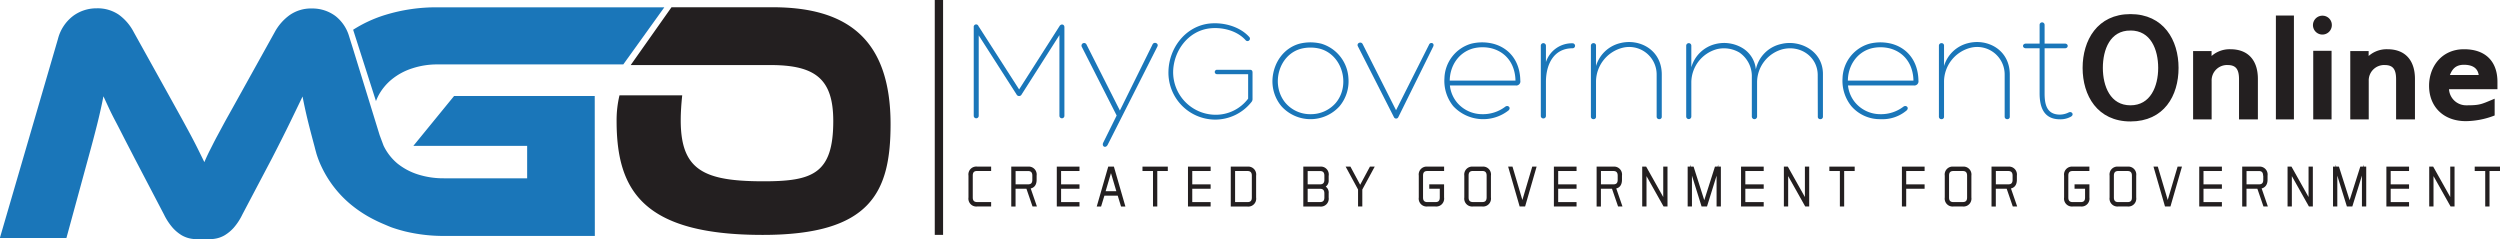 <svg id="Long_Outlines" data-name="Long Outlines" xmlns="http://www.w3.org/2000/svg" viewBox="0 0 751.26 71.91"><defs><style>.cls-1,.cls-3,.cls-4{fill:#231f20;}.cls-2{fill:#1a76b9;}.cls-3,.cls-4{stroke:#231f20;stroke-miterlimit:10;}.cls-3{stroke-width:0.75px;}.cls-4{stroke-width:2.5px;}</style></defs><path class="cls-1" d="M269.77,217.46H239.38l-12.26,17.37h42c13.58,0,18.87,4.26,18.87,16.83,0,15.84-6.22,18.1-20.94,18.1-20.66,0-26.71-4.41-24.45-25.83H223.75a32.13,32.13,0,0,0-.87,7.69c0,20.8,7.82,34.25,43.89,34.25,32.41,0,38.44-12.72,38.44-33.25C305.21,227,292.16,217.46,269.77,217.46Z" transform="translate(-37.59 -215.28)"/><path class="cls-2" d="M356,223.1c.48-.75,1.45-.53,1.45.35v26.63a.75.75,0,1,1-1.5,0V225.83l-11.35,17.82a.85.85,0,0,1-1.54,0L331.7,225.92v24.16a.75.75,0,1,1-1.5,0V223.45a.73.73,0,0,1,1.41-.35l12.23,19.05Z" transform="translate(-37.59 -215.28)"/><path class="cls-2" d="M362.63,229.26a.79.79,0,0,1,1.49-.53l10,19.76,9.77-19.76c.44-1.1,2-.44,1.5.53l-14.92,29.49c-.57,1.18-1.8.61-1.41-.49l4.09-8.27Z" transform="translate(-37.59 -215.28)"/><path class="cls-2" d="M402.54,251.22a14.1,14.1,0,0,1-13.82-14.65c.22-6.74,4.84-13,11.66-14.13,4.36-.66,9.59.62,12.59,3.92a.73.73,0,1,1-1.06,1c-2.68-3-7.39-4.09-11.31-3.48-6.12,1-10.25,6.69-10.47,12.72a12.8,12.8,0,0,0,12.45,13.16,12.15,12.15,0,0,0,10.08-4.84v-7.35h-9.37a.66.66,0,0,1,0-1.32h9.9c.61,0,.79.35.79.83v7.84a1.37,1.37,0,0,1-.31,1A13.91,13.91,0,0,1,402.54,251.22Z" transform="translate(-37.59 -215.28)"/><path class="cls-2" d="M422.64,247.17a11.69,11.69,0,0,1-2.64-8.4c.4-4.71,3.3-9,8.06-10.35a13.68,13.68,0,0,1,6.64,0,11.47,11.47,0,0,1,8.1,10.35,11.69,11.69,0,0,1-2.64,8.4,11.75,11.75,0,0,1-17.52,0Zm5.94-17.25c-6.82,1.81-9.19,10.91-4.7,16.28a9.74,9.74,0,0,0,7.52,3.39A9.87,9.87,0,0,0,439,246.2c4.49-5.37,2-14.47-4.79-16.28A11.7,11.7,0,0,0,428.58,229.92Z" transform="translate(-37.59 -215.28)"/><path class="cls-2" d="M445.61,229.13c-.4-.93,1.06-1.54,1.5-.53l10,19.8,9.9-19.67c.35-.92,1.76-.57,1.27.53l-10.51,21.26a.72.72,0,0,1-1.28,0Z" transform="translate(-37.59 -215.28)"/><path class="cls-2" d="M494.45,239.51a1.23,1.23,0,0,1-1.36,1.46h-19.8a9.6,9.6,0,0,0,2.24,5.23,9.88,9.88,0,0,0,7.48,3.39,11.06,11.06,0,0,0,6.91-2.24c.79-.62,1.85.26,1,1.1a12.31,12.31,0,0,1-16.63-1.28,12.09,12.09,0,0,1-2.64-8.4,11.14,11.14,0,0,1,8-10.35,13.72,13.72,0,0,1,6.65,0C491.29,229.74,494.37,233.84,494.45,239.51Zm-21.21,0H493c-.09-4.84-2.69-8.49-7.09-9.68a11.54,11.54,0,0,0-5.63,0C475.84,231.06,473.29,235.11,473.24,239.51Z" transform="translate(-37.59 -215.28)"/><path class="cls-2" d="M502.15,233.93a8.21,8.21,0,0,1,8-5.64.75.75,0,1,1,0,1.5c-5.64,0-8,4.8-8,10.12v10.17a.75.75,0,0,1-.75.79.74.74,0,0,1-.79-.79V229a.75.75,0,0,1,.79-.75.77.77,0,0,1,.75.75Z" transform="translate(-37.59 -215.28)"/><path class="cls-2" d="M535.42,237.71a8.26,8.26,0,0,0-10.52-8,10.57,10.57,0,0,0-7.7,10V250.3a.71.71,0,0,1-.75.79.74.74,0,0,1-.79-.79V229a.75.75,0,0,1,.79-.75.71.71,0,0,1,.75.79v6.08a10,10,0,0,1,7.22-6.87c5.85-1.49,12.54,2,12.54,9.42V250.3a.71.71,0,0,1-.75.79.74.74,0,0,1-.79-.79Z" transform="translate(-37.59 -215.28)"/><path class="cls-2" d="M583.82,237.71c-.09-5.41-5.24-9-10.65-7.61a10.33,10.33,0,0,0-7.57,10V250.3a.79.79,0,0,1-1.58,0V238.5a8.6,8.6,0,0,0-3.74-7.44,9.13,9.13,0,0,0-6.78-1,10.41,10.41,0,0,0-7.66,10V250.3a.77.77,0,1,1-1.54,0V229a.77.77,0,0,1,.75-.75.75.75,0,0,1,.79.75v6.51a10,10,0,0,1,7.26-7,10.76,10.76,0,0,1,8,1.14,8.4,8.4,0,0,1,4.13,6.47,9.92,9.92,0,0,1,7.57-7.61c5.59-1.41,12.59,2,12.59,9V250.3a.74.74,0,0,1-.79.79.71.71,0,0,1-.75-.79Z" transform="translate(-37.59 -215.28)"/><path class="cls-2" d="M614.09,239.51a1.25,1.25,0,0,1-1.37,1.46h-19.8a9.55,9.55,0,0,0,2.25,5.23,9.86,9.86,0,0,0,7.48,3.39,11.08,11.08,0,0,0,6.91-2.24c.79-.62,1.84.26,1,1.1a11.2,11.2,0,0,1-7.79,2.64,11.31,11.31,0,0,1-8.85-3.92,12.14,12.14,0,0,1-2.64-8.4,11.14,11.14,0,0,1,8.06-10.35,13.68,13.68,0,0,1,6.64,0C610.92,229.74,614,233.84,614.09,239.51Zm-21.21,0h19.71c-.09-4.84-2.68-8.49-7.08-9.68a11.58,11.58,0,0,0-5.64,0C595.47,231.06,592.92,235.11,592.88,239.51Z" transform="translate(-37.59 -215.28)"/><path class="cls-2" d="M640,237.71a8.26,8.26,0,0,0-10.52-8,10.57,10.57,0,0,0-7.7,10V250.3a.71.71,0,0,1-.75.79.74.74,0,0,1-.79-.79V229a.75.75,0,0,1,.79-.75.71.71,0,0,1,.75.79v6.08a10,10,0,0,1,7.22-6.87c5.85-1.49,12.54,2,12.54,9.42V250.3a.71.71,0,0,1-.75.79.74.74,0,0,1-.79-.79Z" transform="translate(-37.59 -215.28)"/><path class="cls-2" d="M658.09,228.38c1.14,0,1.14,1.41,0,1.41H652V243.3c0,3.17.53,6.42,4.62,6.42a6.2,6.2,0,0,0,2.64-.66c.92-.44,1.76.71.57,1.32a6.51,6.51,0,0,1-3.21.75c-4.93,0-6.12-3.74-6.12-7.83V229.79h-4.09c-1.19,0-1.19-1.41,0-1.41h4.09v-5.63a.75.75,0,0,1,1.5,0v5.63Z" transform="translate(-37.59 -215.28)"/><path class="cls-3" d="M677.8,251.4c-9.68,0-14-7.57-14-15.71s4.31-15.8,14-15.8,14.08,7.57,14.08,15.8S687.61,251.4,677.8,251.4Zm0-27.33c-6.43,0-8.67,6-8.67,11.62s2.33,11.61,8.67,11.61,8.71-6,8.71-11.61S684.22,224.07,677.8,224.07Z" transform="translate(-37.59 -215.28)"/><path class="cls-3" d="M710.8,250.78V239.07c0-2.94-.93-4.62-3.79-4.62a5,5,0,0,0-5.19,5.2v11.13H697V231h4.8v2a7.84,7.84,0,0,1,6-2.55c5.63,0,7.92,3.7,7.92,8.54v11.79Z" transform="translate(-37.59 -215.28)"/><path class="cls-3" d="M721.88,250.78V220.33h4.67v30.45Z" transform="translate(-37.59 -215.28)"/><path class="cls-3" d="M737.94,222.84a2.46,2.46,0,1,1-2.46-2.47A2.42,2.42,0,0,1,737.94,222.84Zm-4.84,27.94V230.93h4.76v19.85Z" transform="translate(-37.59 -215.28)"/><path class="cls-3" d="M758,250.78V239.07c0-2.94-.92-4.62-3.78-4.62a5,5,0,0,0-5.19,5.2v11.13h-4.8V231H749v2a7.81,7.81,0,0,1,6-2.55c5.63,0,7.92,3.7,7.92,8.54v11.79Z" transform="translate(-37.59 -215.28)"/><path class="cls-3" d="M773.14,241.71v.09a5.53,5.53,0,0,0,5.64,5.5c4,0,4.53-.3,8.09-1.8v4.22a24,24,0,0,1-8.27,1.59c-6.64,0-10.69-4.27-10.69-10.26,0-5.5,3.61-10.6,10.12-10.6s9.68,3.74,9.68,9.42v1.84Zm4.89-7.34c-2.73,0-4,1.49-4.75,3.82h9.59C782.69,235.69,781,234.37,778,234.37Z" transform="translate(-37.59 -215.28)"/><path class="cls-1" d="M328.62,268.06v6.56a2.38,2.38,0,0,0,2.62,2.71h4.19V276h-4.19c-.92,0-1.33-.42-1.33-1.39v-6.56c0-1,.41-1.39,1.33-1.39h4.19v-1.32h-4.19A2.38,2.38,0,0,0,328.62,268.06Z" transform="translate(-37.59 -215.28)"/><path class="cls-1" d="M349.1,269.29v-1.23a2.39,2.39,0,0,0-2.62-2.71h-5v12h1.29V272h3.27l1.83,5.33h1.32l-1.87-5.42C348.2,271.71,349.1,271.06,349.1,269.29Zm-1.29-1.23v1.23c0,1-.41,1.39-1.33,1.39h-3.7v-4h3.7C347.4,266.67,347.81,267.1,347.81,268.06Z" transform="translate(-37.59 -215.28)"/><polygon class="cls-1" points="317.57 62.05 324.39 62.05 324.39 60.73 318.86 60.73 318.86 56.72 324.39 56.72 324.39 55.4 318.86 55.4 318.86 51.39 324.39 51.39 324.39 50.07 317.57 50.07 317.57 62.05"/><path class="cls-1" d="M370.62,265.35l-3.46,12h1.31l1-3.28h4l1,3.28h1.31l-3.46-12Zm-.78,7.38,1.6-5.43,1.61,5.43Z" transform="translate(-37.59 -215.28)"/><polygon class="cls-1" points="343.32 51.39 346.48 51.39 346.48 62.05 347.77 62.05 347.77 51.39 350.93 51.39 350.93 50.07 343.32 50.07 343.32 51.39"/><polygon class="cls-1" points="356.99 62.05 363.8 62.05 363.8 60.73 358.28 60.73 358.28 56.72 363.8 56.72 363.8 55.4 358.28 55.4 358.28 51.39 363.8 51.39 363.8 50.07 356.99 50.07 356.99 62.05"/><path class="cls-1" d="M412.44,265.35h-5v12h5a2.38,2.38,0,0,0,2.62-2.71v-6.56A2.39,2.39,0,0,0,412.44,265.35Zm1.33,2.71v6.56c0,1-.41,1.39-1.33,1.39h-3.7v-9.34h3.7C413.36,266.67,413.77,267.1,413.77,268.06Z" transform="translate(-37.59 -215.28)"/><path class="cls-1" d="M434.24,265.35h-5v12h5a2.38,2.38,0,0,0,2.62-2.71v-1.23a2.19,2.19,0,0,0-.89-2.05,2.18,2.18,0,0,0,.89-2v-1.23A2.38,2.38,0,0,0,434.24,265.35Zm0,5.33h-3.69v-4h3.69c.92,0,1.33.43,1.33,1.39v1.23C435.57,270.25,435.16,270.68,434.24,270.68Zm0,5.33h-3.69v-4h3.69c.92,0,1.33.43,1.33,1.39v1.23C435.57,275.59,435.16,276,434.24,276Z" transform="translate(-37.59 -215.28)"/><polygon class="cls-1" points="408.74 55.53 405.81 50.07 404.37 50.07 408.1 56.95 408.1 62.05 409.38 62.05 409.38 56.95 413.11 50.07 411.67 50.07 408.74 55.53"/><path class="cls-1" d="M463.94,268.06v6.56a2.38,2.38,0,0,0,2.61,2.71h2.37a2.38,2.38,0,0,0,2.62-2.71v-3.94h-4.45V272h3.16v2.62c0,1-.41,1.39-1.33,1.39h-2.37c-.92,0-1.33-.42-1.33-1.39v-6.56c0-1,.41-1.39,1.33-1.39h5v-1.32h-5A2.38,2.38,0,0,0,463.94,268.06Z" transform="translate(-37.59 -215.28)"/><path class="cls-1" d="M483,265.35h-2.76a2.39,2.39,0,0,0-2.62,2.71v6.56a2.38,2.38,0,0,0,2.62,2.71H483a2.38,2.38,0,0,0,2.62-2.71v-6.56A2.38,2.38,0,0,0,483,265.35ZM483,276h-2.76c-.92,0-1.33-.42-1.33-1.39v-6.56c0-1,.41-1.39,1.33-1.39H483c.92,0,1.33.43,1.33,1.39v6.56C484.31,275.59,483.9,276,483,276Z" transform="translate(-37.59 -215.28)"/><polygon class="cls-1" points="457.48 60.1 454.51 50.07 453.2 50.07 456.66 62.05 458.3 62.05 461.76 50.07 460.45 50.07 457.48 60.1"/><polygon class="cls-1" points="466.95 62.05 473.76 62.05 473.76 60.73 468.24 60.73 468.24 56.72 473.76 56.72 473.76 55.4 468.24 55.4 468.24 51.39 473.76 51.39 473.76 50.07 466.95 50.07 466.95 62.05"/><path class="cls-1" d="M525,269.29v-1.23a2.39,2.39,0,0,0-2.62-2.71h-5v12h1.29V272H522l1.83,5.33h1.32l-1.87-5.42C524.12,271.71,525,271.06,525,269.29Zm-6.32-2.62h3.7c.92,0,1.33.43,1.33,1.39v1.23c0,1-.41,1.39-1.33,1.39h-3.7Z" transform="translate(-37.59 -215.28)"/><polygon class="cls-1" points="499.81 59.21 494.68 50.07 493.49 50.07 493.49 62.05 494.78 62.05 494.78 52.92 499.91 62.05 501.09 62.05 501.09 50.07 499.81 50.07 499.81 59.21"/><polygon class="cls-1" points="516.34 49.49 516.16 50.07 515.35 50.07 512.14 60.16 508.93 50.07 508.12 50.07 507.94 49.49 507.94 50.07 507.15 50.07 507.15 62.05 508.44 62.05 508.44 52.78 511.33 62.05 512.96 62.05 515.84 52.79 515.84 62.05 517.13 62.05 517.13 50.07 516.34 50.07 516.34 49.49"/><polygon class="cls-1" points="523.19 62.05 530 62.05 530 60.73 524.48 60.73 524.48 56.72 530 56.72 530 55.4 524.48 55.4 524.48 51.39 530 51.39 530 50.07 523.19 50.07 523.19 62.05"/><polygon class="cls-1" points="542.38 59.21 537.25 50.07 536.06 50.07 536.06 62.05 537.35 62.05 537.35 52.92 542.48 62.05 543.67 62.05 543.67 50.07 542.38 50.07 542.38 59.21"/><polygon class="cls-1" points="549.73 51.39 552.89 51.39 552.89 62.05 554.18 62.05 554.18 51.39 557.34 51.39 557.34 50.07 549.73 50.07 549.73 51.39"/><polygon class="cls-1" points="571.53 62.05 572.82 62.05 572.82 56.72 578.35 56.72 578.35 55.4 572.82 55.4 572.82 51.39 578.35 51.39 578.35 50.07 571.53 50.07 571.53 62.05"/><path class="cls-1" d="M627.38,265.35h-2.76a2.38,2.38,0,0,0-2.62,2.71v6.56a2.38,2.38,0,0,0,2.62,2.71h2.76a2.38,2.38,0,0,0,2.62-2.71v-6.56A2.39,2.39,0,0,0,627.38,265.35Zm0,10.66h-2.76c-.92,0-1.33-.42-1.33-1.39v-6.56c0-1,.41-1.39,1.33-1.39h2.76c.92,0,1.33.43,1.33,1.39v6.56C628.71,275.59,628.3,276,627.38,276Z" transform="translate(-37.59 -215.28)"/><path class="cls-1" d="M643.67,269.29v-1.23a2.39,2.39,0,0,0-2.62-2.71h-5v12h1.29V272h3.27l1.83,5.33h1.32l-1.87-5.42C642.76,271.71,643.67,271.06,643.67,269.29Zm-6.32-2.62h3.7c.92,0,1.33.43,1.33,1.39v1.23c0,1-.41,1.39-1.33,1.39h-3.7Z" transform="translate(-37.59 -215.28)"/><path class="cls-1" d="M657.86,268.06v6.56a2.38,2.38,0,0,0,2.62,2.71h2.37a2.38,2.38,0,0,0,2.62-2.71v-3.94H661V272h3.16v2.62c0,1-.41,1.39-1.33,1.39h-2.37c-.92,0-1.33-.42-1.33-1.39v-6.56c0-1,.41-1.39,1.33-1.39h5v-1.32h-5A2.39,2.39,0,0,0,657.86,268.06Z" transform="translate(-37.59 -215.28)"/><path class="cls-1" d="M676.91,265.35h-2.76a2.38,2.38,0,0,0-2.62,2.71v6.56a2.38,2.38,0,0,0,2.62,2.71h2.76a2.38,2.38,0,0,0,2.62-2.71v-6.56A2.39,2.39,0,0,0,676.91,265.35Zm-2.76,1.32h2.76c.92,0,1.33.43,1.33,1.39v6.56c0,1-.41,1.39-1.33,1.39h-2.76c-.92,0-1.33-.42-1.33-1.39v-6.56C672.82,267.1,673.23,266.67,674.15,266.67Z" transform="translate(-37.59 -215.28)"/><polygon class="cls-1" points="651.41 60.1 648.43 50.07 647.13 50.07 650.59 62.05 652.23 62.05 655.69 50.07 654.38 50.07 651.41 60.1"/><polygon class="cls-1" points="660.88 62.05 667.69 62.05 667.69 60.73 662.16 60.73 662.16 56.72 667.69 56.72 667.69 55.4 662.16 55.4 662.16 51.39 667.69 51.39 667.69 50.07 660.88 50.07 660.88 62.05"/><path class="cls-1" d="M719,269.29v-1.23a2.39,2.39,0,0,0-2.62-2.71h-5v12h1.29V272h3.27l1.83,5.33h1.32l-1.87-5.42C718,271.71,719,271.06,719,269.29Zm-1.29-1.23v1.23c0,1-.41,1.39-1.33,1.39h-3.7v-4h3.7C717.25,266.67,717.66,267.1,717.66,268.06Z" transform="translate(-37.59 -215.28)"/><polygon class="cls-1" points="693.73 59.21 688.6 50.07 687.42 50.07 687.42 62.05 688.71 62.05 688.71 52.92 693.84 62.05 695.02 62.05 695.02 50.07 693.73 50.07 693.73 59.21"/><polygon class="cls-1" points="710.27 49.49 710.09 50.07 709.28 50.07 706.07 60.16 702.86 50.07 702.05 50.07 701.87 49.49 701.87 50.07 701.08 50.07 701.08 62.05 702.37 62.05 702.37 52.78 705.25 62.05 706.88 62.05 709.77 52.78 709.77 62.05 711.06 62.05 711.06 50.07 710.27 50.07 710.27 49.49"/><polygon class="cls-1" points="717.12 62.05 723.93 62.05 723.93 60.73 718.41 60.73 718.41 56.72 723.93 56.72 723.93 55.4 718.41 55.4 718.41 51.39 723.93 51.39 723.93 50.07 717.12 50.07 717.12 62.05"/><polygon class="cls-1" points="736.31 59.21 731.18 50.07 729.99 50.07 729.99 62.05 731.28 62.05 731.28 52.92 736.41 62.05 737.6 62.05 737.6 50.07 736.31 50.07 736.31 59.21"/><polygon class="cls-1" points="743.66 50.07 743.66 51.39 746.82 51.39 746.82 62.05 748.11 62.05 748.11 51.39 751.26 51.39 751.26 50.07 743.66 50.07"/><line class="cls-4" x1="282.15" y1="70.58" x2="282.15"/><path class="cls-2" d="M151.17,244.27a16,16,0,0,1,4.09-5.09,18.78,18.78,0,0,1,6.18-3.35,23.9,23.9,0,0,1,7.7-1.19l55.75,0,12.33-17.16H169.14a52.18,52.18,0,0,0-15.9,2.32,39.37,39.37,0,0,0-9.53,4.42l6.86,21.44a12.9,12.9,0,0,1,.6-1.37" transform="translate(-37.59 -215.28)"/><path class="cls-2" d="M216.31,244.25v-.13H174.05l-12.25,15H196v9.74H171a25.14,25.14,0,0,1-7.81-1.16A19,19,0,0,1,157,264.4a16,16,0,0,1-4.15-5.36l-1.17-3.13L143.38,229l-.42-1.33-.59-1.89a12,12,0,0,0-4-5.7,11.58,11.58,0,0,0-7-2.25,11.22,11.22,0,0,0-6.76,2,15.34,15.34,0,0,0-4.5,5.17L109.55,244q-2.16,3.91-3.8,6.82c-1.08,1.95-2,3.7-2.86,5.28s-1.55,3-2.17,4.21S99.51,262.79,99,264c-.59-1.21-1.2-2.44-1.83-3.72s-1.35-2.68-2.17-4.22-1.78-3.29-2.86-5.27l-3.81-6.88-10.56-19a14.93,14.93,0,0,0-4.5-5.23,11.3,11.3,0,0,0-6.66-1.9,11.79,11.79,0,0,0-7,2.25A12.57,12.57,0,0,0,55,227l-17.45,59.8h20l6.59-24.15Q65.7,257,66.8,252.6t1.87-8.38c.53,1.13,1.07,2.31,1.63,3.51s1.22,2.53,2,4,1.59,3.06,2.51,4.87,2,3.85,3.16,6.12l8.89,17a18.05,18.05,0,0,0,2.62,4,11.91,11.91,0,0,0,2.71,2.26,8.51,8.51,0,0,0,3,1.05,21.67,21.67,0,0,0,3.45.25,21.89,21.89,0,0,0,3.46-.25,8.46,8.46,0,0,0,3-1.05,12,12,0,0,0,2.72-2.26,17.7,17.7,0,0,0,2.61-4l8.89-16.87q3.36-6.53,5.43-10.79t3.76-7.78c.52,2.74,1.15,5.55,1.87,8.43.51,2,1.11,4.29,1.78,6.78.14.57.29,1.14.46,1.71l0,.05a28.63,28.63,0,0,0,1.65,4.26,33.1,33.1,0,0,0,8.3,10.85,37.11,37.11,0,0,0,7.77,5.09c.79.4,1.6.77,2.43,1.12s1.56.68,2.39,1c1.31.47,2.66.86,4,1.21a49.23,49.23,0,0,0,11.86,1.4h45.32Z" transform="translate(-37.59 -215.28)"/></svg>